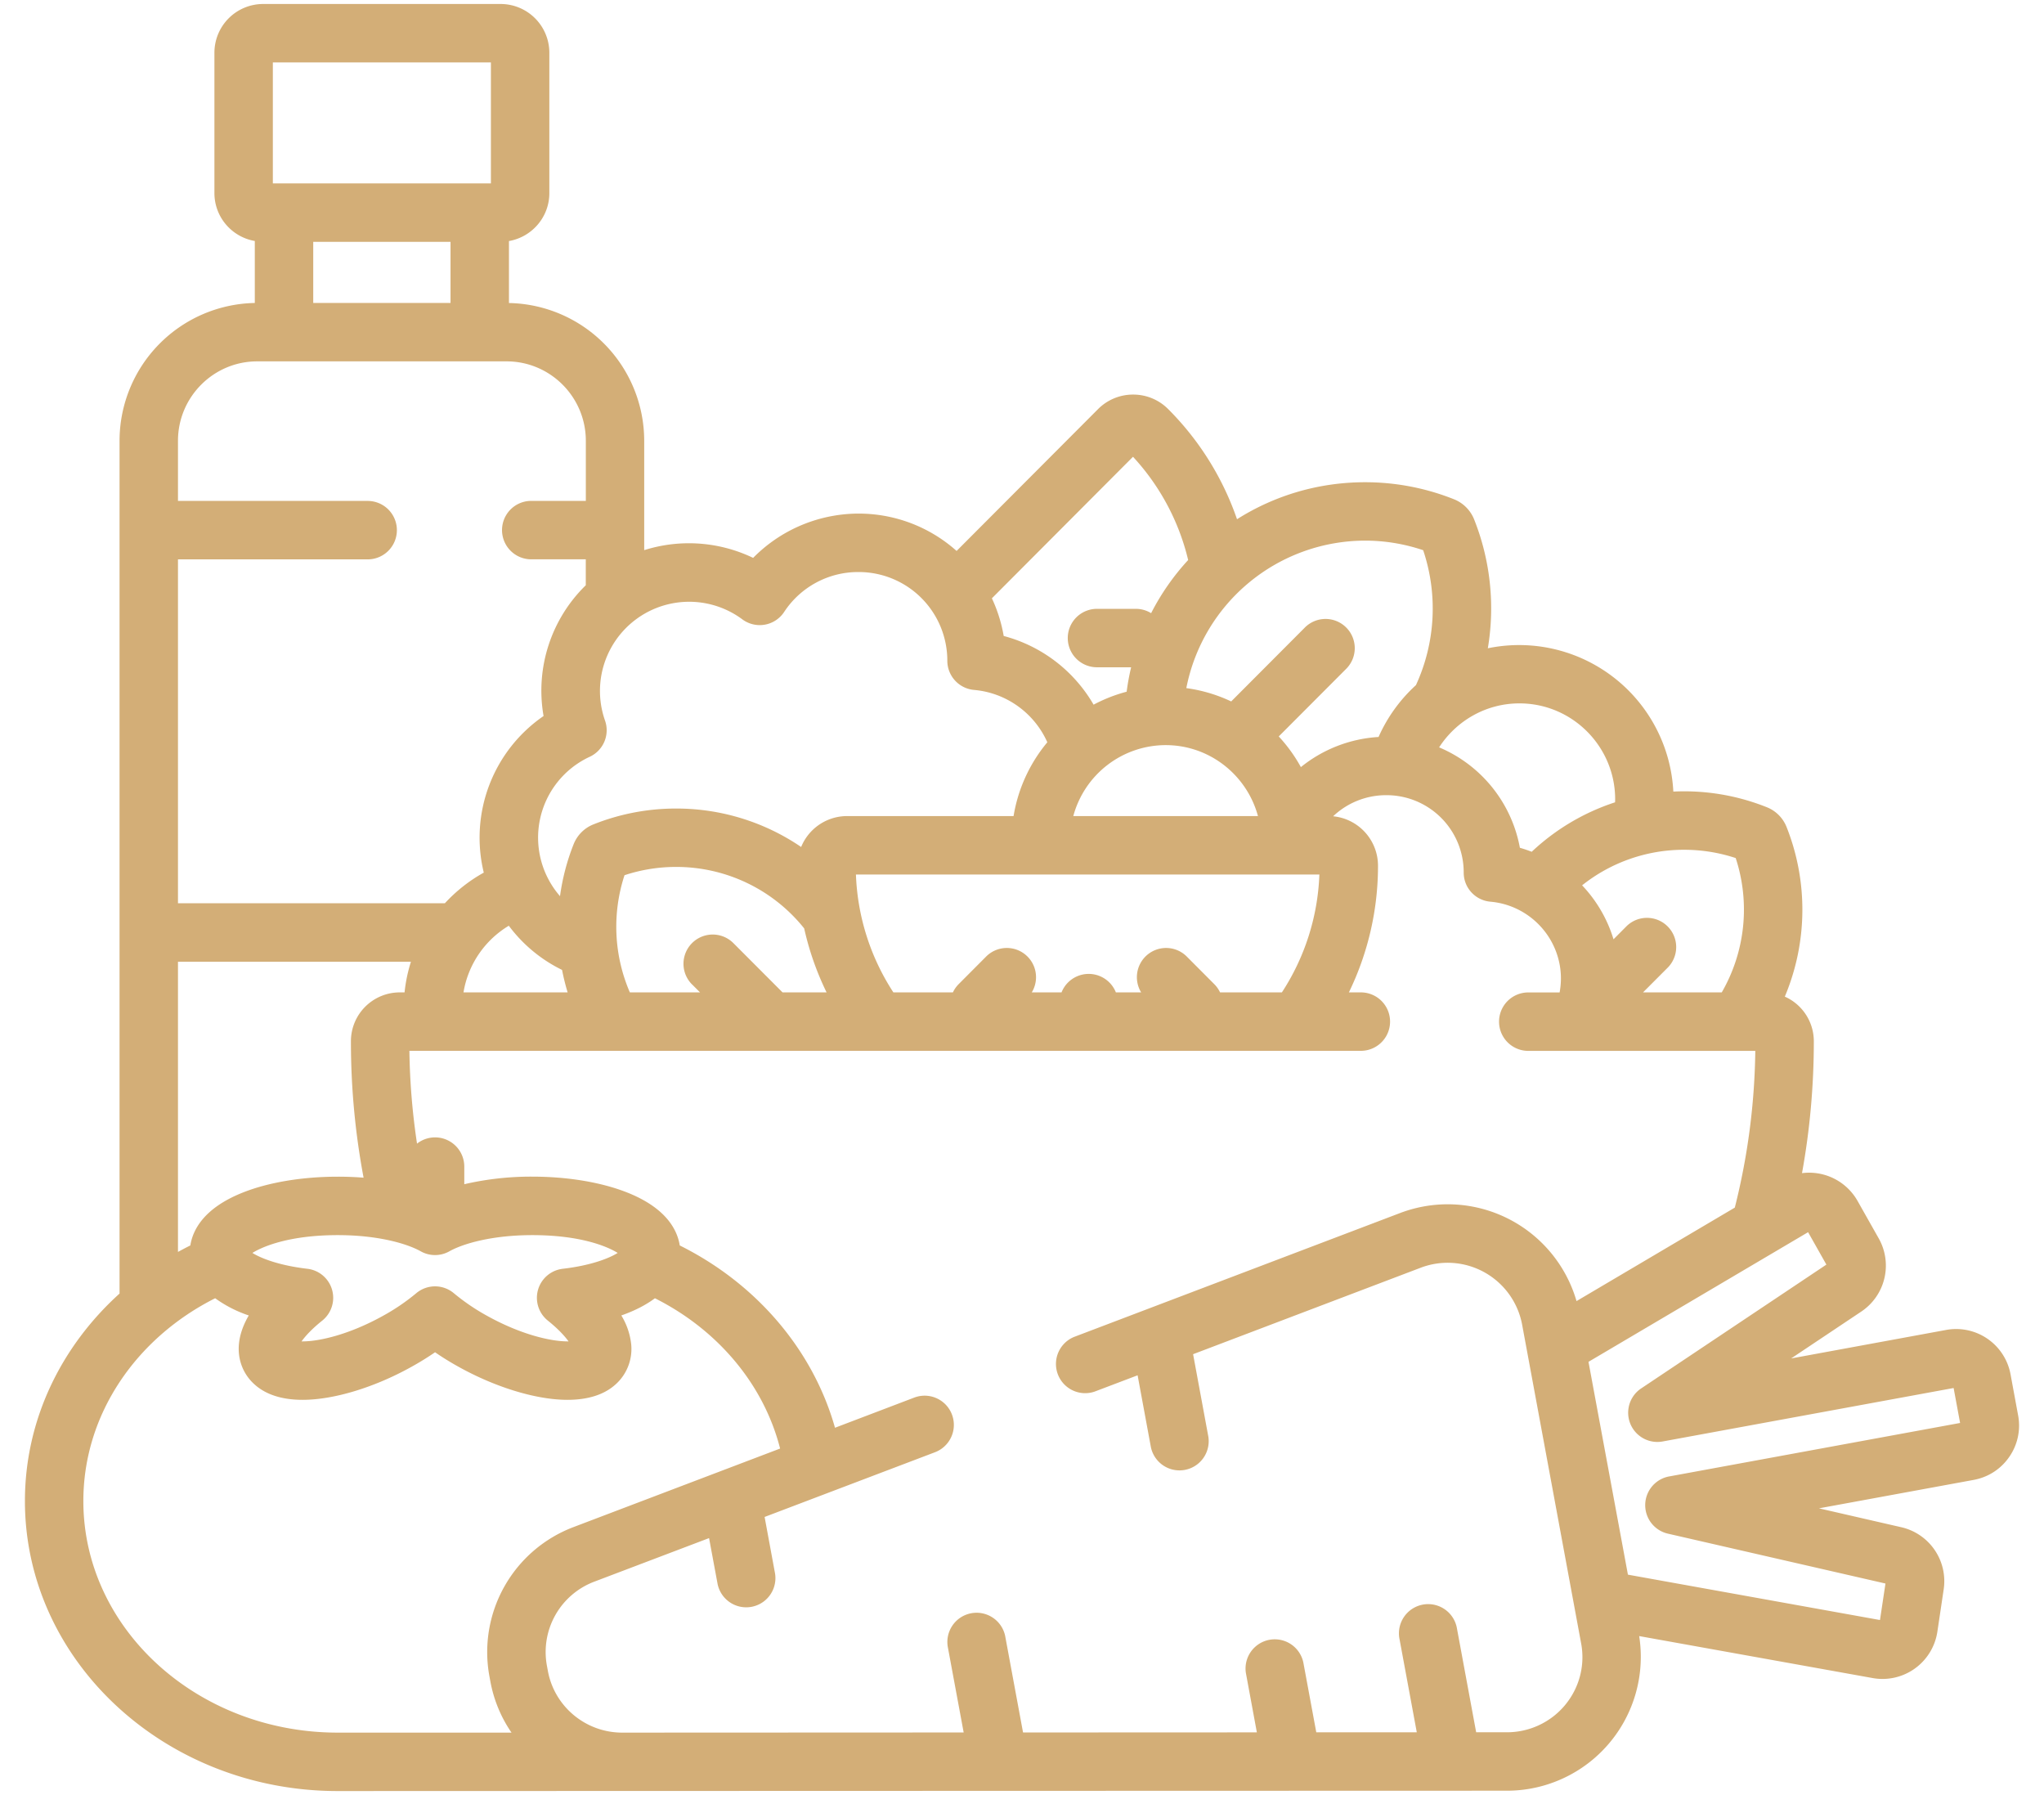 <svg width="41" height="36" fill="none" xmlns="http://www.w3.org/2000/svg"><path d="M40.481 28.386l-.152-.824a1.11 1.11 0 00-1.295-.89l-3.106.571 1.407-.94a1.109 1.109 0 00.35-1.467l-.426-.754a1.116 1.116 0 00-1.113-.555c.157-.864.237-1.747.237-2.646a.98.98 0 00-.582-.894 4.494 4.494 0 00.036-3.4.707.707 0 00-.398-.399 4.457 4.457 0 00-1.874-.313 3.097 3.097 0 00-3.721-2.874 4.828 4.828 0 00-.273-2.58.723.723 0 00-.405-.408 4.8 4.8 0 00-1.785-.342c-.923 0-1.806.26-2.568.742a5.795 5.795 0 00-1.38-2.208.988.988 0 00-.704-.292.989.989 0 00-.704.292l-2.837 2.844a2.946 2.946 0 00-2.476-.704 2.974 2.974 0 00-1.605.843 2.977 2.977 0 00-2.185-.155V8.842a2.766 2.766 0 00-2.713-2.765V4.834c.46-.08.81-.48.81-.96V1.057a.978.978 0 00-.976-.977H5.278a.978.978 0 00-.977.977v2.815c0 .482.35.882.81.961v1.243A2.766 2.766 0 002.398 8.84v17.102C1.228 26.999.5 28.473.5 30.103c0 3.207 2.814 5.816 6.274 5.816l23.452-.007a2.685 2.685 0 002.654-3.101l4.684.842a1.113 1.113 0 001.297-.929l.127-.851a1.11 1.11 0 00-.85-1.245l-1.652-.379 3.103-.57c.293-.054.547-.218.715-.463a1.1 1.1 0 00.177-.83zm-6.698-11.344c.352 0 .7.056 1.033.166a3.319 3.319 0 01-.28 2.694h-1.579l.504-.505a.586.586 0 00-.83-.827l-.266.267a2.717 2.717 0 00-.63-1.082 3.276 3.276 0 012.048-.713zm-3.305-2.936c1.059 0 1.92.864 1.92 1.925l-.002.059a4.45 4.45 0 00-1.672.992 2.7 2.7 0 00-.237-.08 2.718 2.718 0 00-1.62-2.014c.343-.53.936-.882 1.611-.882zm-3.097-3.264c.398 0 .79.065 1.166.192a3.67 3.67 0 01-.145 2.706 3.113 3.113 0 00-.75 1.04 2.735 2.735 0 00-1.558.604 3.1 3.1 0 00-.444-.615l1.344-1.347a.586.586 0 10-.83-.827l-1.468 1.472a3.06 3.06 0 00-.9-.267 3.66 3.66 0 013.585-2.958zm-4.49 9.06h-.508a.586.586 0 00-1.09 0h-.597a.586.586 0 00-.914-.72l-.552.554a.585.585 0 00-.116.166H17.92a4.634 4.634 0 01-.751-2.364h9.296a4.634 4.634 0 01-.752 2.364h-1.24a.584.584 0 00-.117-.166l-.552-.554a.586.586 0 00-.914.72zm-1.362-3.536a1.923 1.923 0 011.852-1.423c.885 0 1.631.604 1.852 1.423H21.53zm1.198-7.205a4.634 4.634 0 011.106 2.07 4.782 4.782 0 00-.743 1.066.583.583 0 00-.306-.087h-.78a.586.586 0 000 1.172h.685a4.853 4.853 0 00-.09.49 3.065 3.065 0 00-.663.26 2.958 2.958 0 00-1.804-1.378v-.005a2.969 2.969 0 00-.236-.75l2.83-2.838zm-10.592 5.287a1.789 1.789 0 012.754-2.028.586.586 0 00.839-.146 1.774 1.774 0 011.494-.802 1.777 1.777 0 011.78 1.781.588.588 0 00.535.583c.655.057 1.213.47 1.471 1.05a3.09 3.09 0 00-.677 1.48H16.99a.996.996 0 00-.92.62 4.438 4.438 0 00-2.51-.771 4.46 4.46 0 00-1.657.318.708.708 0 00-.397.398c-.135.34-.225.69-.273 1.041a1.787 1.787 0 01.596-2.795.586.586 0 00.306-.729zm1.747 5.294l.16.16h-1.408a3.32 3.32 0 01-.107-2.35 3.29 3.29 0 011.033-.166 3.282 3.282 0 012.571 1.233c.1.45.252.879.449 1.283h-.883l-.986-.988a.586.586 0 10-.83.828zm-2.496.16H9.297a1.927 1.927 0 01.909-1.337c.28.376.646.68 1.068.886.03.152.067.303.112.451zM5.473 1.252h4.374v2.426H5.473V1.253zM9.037 4.85v1.226H6.283V4.85h2.754zM3.57 11.218h3.805a.586.586 0 100-1.172H3.57V8.84c0-.878.713-1.593 1.589-1.593h5.002c.877 0 1.59.715 1.59 1.593v1.205h-1.095a.586.586 0 100 1.172h1.094v.52a2.953 2.953 0 00-.848 2.616l.002.006a2.961 2.961 0 00-1.2 3.141c-.292.162-.555.37-.78.614H3.57v-6.897zm0 8.069h4.673a3.075 3.075 0 00-.128.615h-.098a.98.98 0 00-.978.98c0 .93.086 1.843.254 2.736a6.468 6.468 0 00-.517-.02c-.709 0-1.384.112-1.9.316-.792.313-1.01.756-1.058 1.063a6.577 6.577 0 00-.248.13v-5.82zm7.42 7.198c.21.169.34.312.414.416h-.021c-.332 0-.928-.134-1.606-.509a4.214 4.214 0 01-.672-.456.586.586 0 00-.757 0 4.2 4.2 0 01-.672.456c-.678.375-1.274.509-1.605.509h-.022c.074-.104.203-.247.414-.416a.586.586 0 00-.297-1.04c-.572-.067-.934-.212-1.103-.318.212-.132.748-.357 1.713-.357.8 0 1.384.168 1.664.325.178.1.395.1.573 0 .28-.157.865-.325 1.664-.325.965 0 1.501.225 1.713.357-.169.106-.53.251-1.102.318a.586.586 0 00-.298 1.04zm-1.173 7.132l.02.108c.07.377.217.722.423 1.022H6.774c-2.813 0-5.102-2.083-5.102-4.644 0-1.75 1.07-3.276 2.644-4.067a2.5 2.5 0 00.674.345c-.106.181-.18.376-.198.58-.023.27.06.526.233.722.23.259.581.39 1.046.39.619 0 1.431-.245 2.172-.656a5.77 5.77 0 00.484-.298c.15.104.312.204.483.298.741.41 1.553.656 2.172.656.465 0 .817-.131 1.046-.39a.954.954 0 00.233-.723 1.388 1.388 0 00-.198-.579c.268-.094.493-.21.674-.345 1.25.627 2.18 1.717 2.511 3.014l-4.144 1.575a2.68 2.68 0 00-1.687 2.992zm21.575.579a1.516 1.516 0 01-1.167.544h-.615l-.384-2.074a.586.586 0 10-1.152.213l.345 1.862h-2.016l-.26-1.402a.586.586 0 00-1.152.213l.22 1.19-4.69.002-.353-1.905a.586.586 0 10-1.152.213l.314 1.692-6.847.003h-.001c-.732 0-1.36-.52-1.492-1.236l-.02-.108a1.508 1.508 0 01.95-1.683l2.303-.874.172.925a.586.586 0 001.152-.213l-.21-1.136 3.418-1.298a.586.586 0 00-.416-1.096l-1.59.605c-.447-1.58-1.594-2.9-3.114-3.656-.048-.307-.266-.75-1.057-1.063-.517-.204-1.192-.317-1.901-.317a5.94 5.94 0 00-1.364.152v-.354a.586.586 0 00-.948-.46 13.688 13.688 0 01-.153-1.861h19.085a.586.586 0 000-1.172h-.24a5.8 5.8 0 00.584-2.54.997.997 0 00-.9-.992 1.544 1.544 0 011.069-.423 1.548 1.548 0 011.55 1.553c0 .303.232.556.535.583.7.061 1.273.588 1.393 1.28.032.184.028.366-.004.54h-.629a.586.586 0 100 1.172h4.554a13.51 13.51 0 01-.411 3.143l-3.175 1.875a2.69 2.69 0 00-3.542-1.765l-6.54 2.485a.586.586 0 00.416 1.095l.862-.327.267 1.444a.586.586 0 001.152-.213l-.306-1.654 4.565-1.734a1.52 1.52 0 012.034 1.136l1.185 6.4c.082.44-.037.892-.325 1.237zm2.09-4.587a.586.586 0 00-.025 1.148l4.363 1-.11.732-5.056-.91-.791-4.268 4.405-2.6.367.65-3.715 2.483a.586.586 0 00.431 1.064l5.836-1.072.13.701-5.834 1.072z" fill="#D3AE77"/></svg>